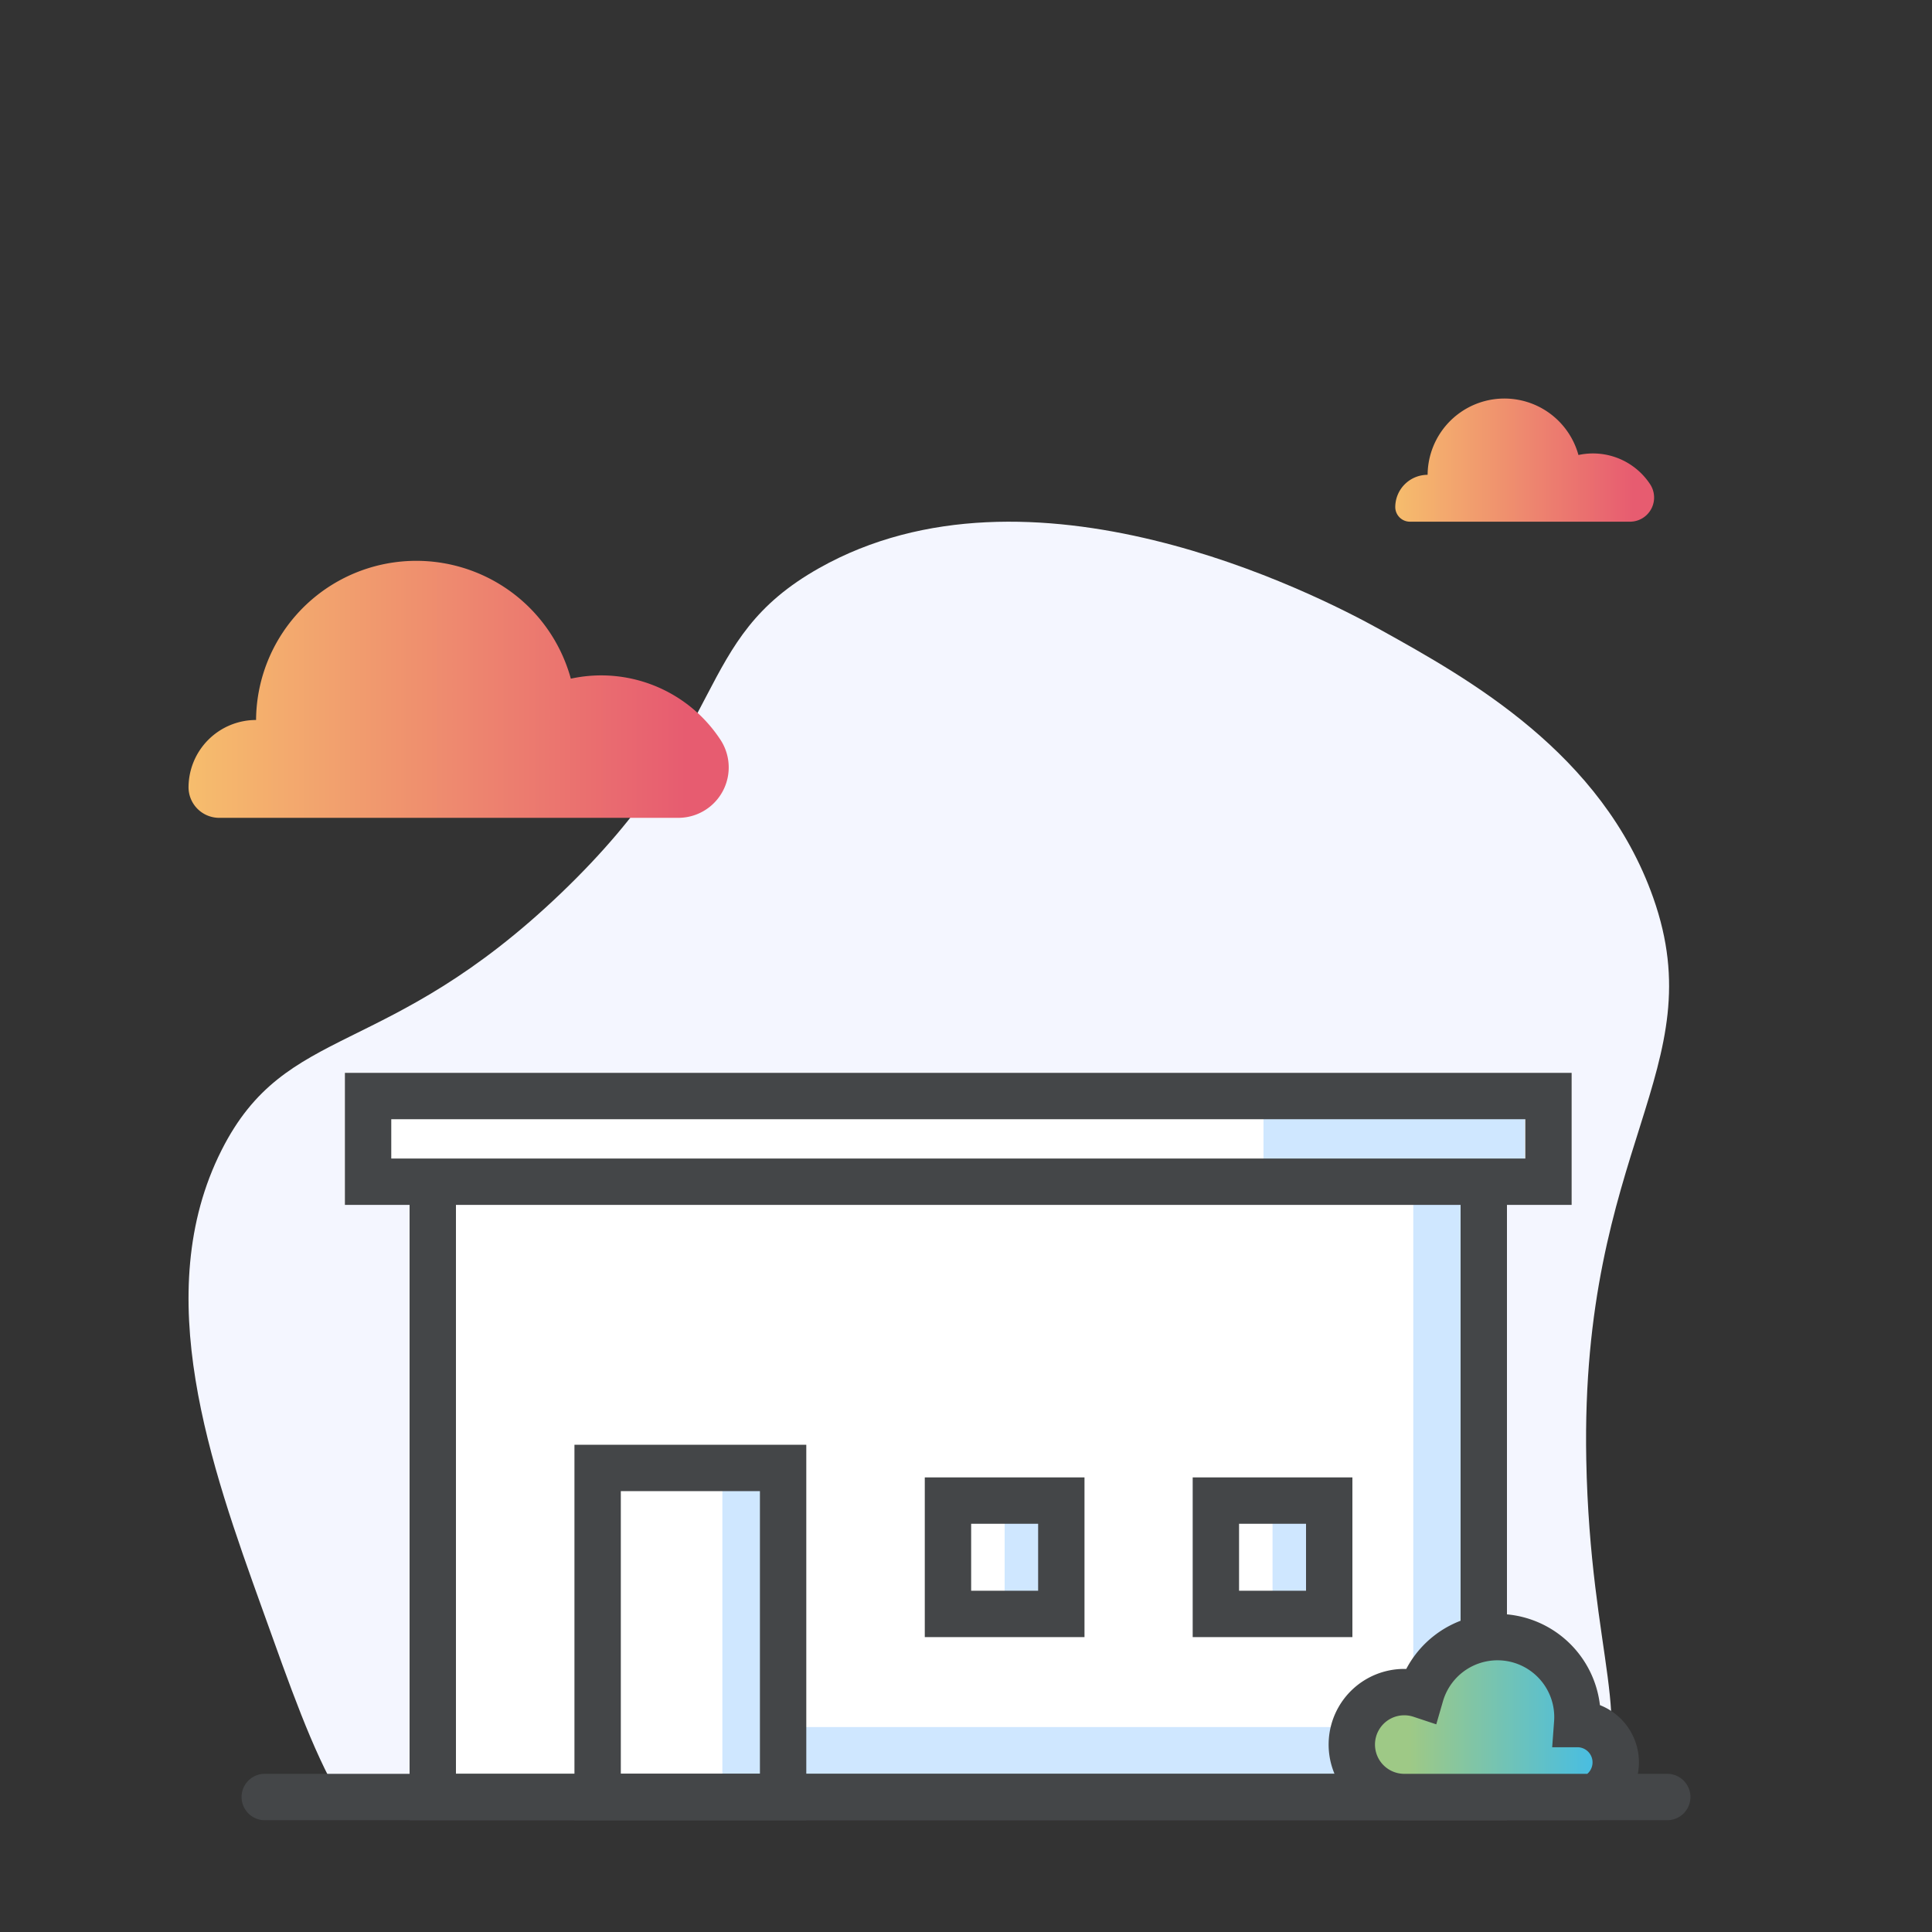 <?xml version="1.0" encoding="UTF-8"?> <svg xmlns="http://www.w3.org/2000/svg" xmlns:xlink="http://www.w3.org/1999/xlink" viewBox="0 0 500 500"><rect x="0" y="0" width="500" height="500" fill="#333333" stroke="none"/><defs><style>.cls-1{fill:#f4f6ff;}.cls-2{fill:#fff;}.cls-3{fill:#cfe7ff;}.cls-4{fill:#444648;}.cls-5{fill:url(#Dégradé_sans_nom_3);}.cls-6{fill:url(#Dégradé_sans_nom_5);}.cls-7{fill:url(#Dégradé_sans_nom_5-2);}</style><linearGradient id="Dégradé_sans_nom_3" x1="349.847" y1="444.375" x2="418.153" y2="444.375" gradientUnits="userSpaceOnUse"><stop offset="0.221" stop-color="#9ec986"></stop><stop offset="1" stop-color="#3ebced"></stop></linearGradient><linearGradient id="Dégradé_sans_nom_5" x1="48.793" y1="178.399" x2="188.63" y2="178.399" gradientUnits="userSpaceOnUse"><stop offset="0" stop-color="#f6bd6d"></stop><stop offset="0.92" stop-color="#e75c70"></stop></linearGradient><linearGradient id="Dégradé_sans_nom_5-2" x1="361.093" y1="119.079" x2="428.099" y2="119.079" xlink:href="#Dégradé_sans_nom_5"></linearGradient></defs><g id="Fond"><path class="cls-1" d="M410.523,377.681c.99,51.44,13.33,69.5,1.35,87.44h-323.94c-7.23-12.48-12.74-28.36-20.07-48.77-13.21-36.77-29.28-81.53-10.53-118.67,16.76-33.21,42.56-23.08,88-66.66,44.34-42.53,33.46-65.29,66.67-84,54.61-30.78,127.68,6.19,145.33,16,22.73,12.63,57.28,31.83,70.53,69.33C443.563,276.821,408.983,296.621,410.523,377.681Z"></path></g><g id="plein"><path class="cls-2" d="M117.333,305.483H378.667A5.333,5.333,0,0,1,384,310.817V465.066a0,0,0,0,1,0,0H112a0,0,0,0,1,0,0V310.817A5.333,5.333,0,0,1,117.333,305.483Z"></path><rect class="cls-2" x="89.259" y="277.656" width="317.481" height="34.167"></rect><rect class="cls-3" x="365.759" y="304.335" width="18.241" height="154.851"></rect><rect class="cls-3" x="285.099" y="366.299" width="12.227" height="173.546" transform="translate(744.285 161.859) rotate(90)"></rect><rect class="cls-3" x="326.993" y="283.654" width="67.603" height="20.681"></rect><rect class="cls-3" x="186.95" y="382.35" width="15.716" height="80.538"></rect><rect class="cls-3" x="260" y="386.164" width="15.773" height="31.149"></rect><rect class="cls-3" x="329.333" y="386.164" width="15.773" height="31.149"></rect></g><g id="Contour"><path class="cls-4" d="M431.481,471.066H68.518a6,6,0,1,1,0-12H431.481a6,6,0,0,1,0,12Z"></path><path class="cls-4" d="M390,471.066h-284V310.817a6,6,0,0,1,12,0V459.066h260V310.817a6,6,0,0,1,12,0Z"></path><path class="cls-4" d="M208.667,471.066h-60V373.903h60Zm-48-12h36V385.903h-36Z"></path><path class="cls-4" d="M268.667,394.35v17.333H251.333V394.35h17.333m12-12H239.333v41.333h41.333V382.35Z"></path><path class="cls-4" d="M338,394.35v17.333H320.667V394.35H338m12-12H308.667v41.333H350V382.35Z"></path><path class="cls-4" d="M394.741,289.656v10.167H101.259V289.656h293.481m12-12H89.259v34.167h317.481V277.656Z"></path><path class="cls-5" d="M418.153,456.097a9.922,9.922,0,0,1-5.689,8.969h-49.042a13.576,13.576,0,1,1,4.254-26.469,20.693,20.693,0,0,1,40.563,5.774c0,.609-.028,1.213-.08,1.811h.08a9.918,9.918,0,0,1,9.914,9.914Z"></path><path class="cls-4" d="M413.805,471.066H363.423a19.576,19.576,0,1,1,0-39.152q.259,0,.518.007a26.692,26.692,0,0,1,50.121,9.363,15.917,15.917,0,0,1,.958,29.211Zm-50.383-27.152a7.576,7.576,0,0,0,0,15.152h47.369a3.917,3.917,0,0,0-2.553-6.883H401.703l.479-6.512c.038-.447.058-.884.058-1.299a14.693,14.693,0,0,0-28.799-4.106l-1.734,5.991-5.919-1.965A7.484,7.484,0,0,0,363.423,443.914Z"></path></g><g id="Calque_4" data-name="Calque 4"><path class="cls-6" d="M175.52,211.654H56.807a7.935,7.935,0,0,1-8.014-7.748l-0-.084a17.48,17.48,0,0,1,17.477-17.49,41.47,41.47,0,0,1,81.461-10.693,36.918,36.918,0,0,1,38.786,15.909A13.048,13.048,0,0,1,175.52,211.654Z"></path><path class="cls-7" d="M421.817,135.014H364.933a3.802,3.802,0,0,1-3.84-3.712l-0-.04a8.376,8.376,0,0,1,8.374-8.381,19.871,19.871,0,0,1,39.034-5.124,17.69,17.69,0,0,1,18.585,7.623A6.252,6.252,0,0,1,421.817,135.014Z"></path></g></svg> 